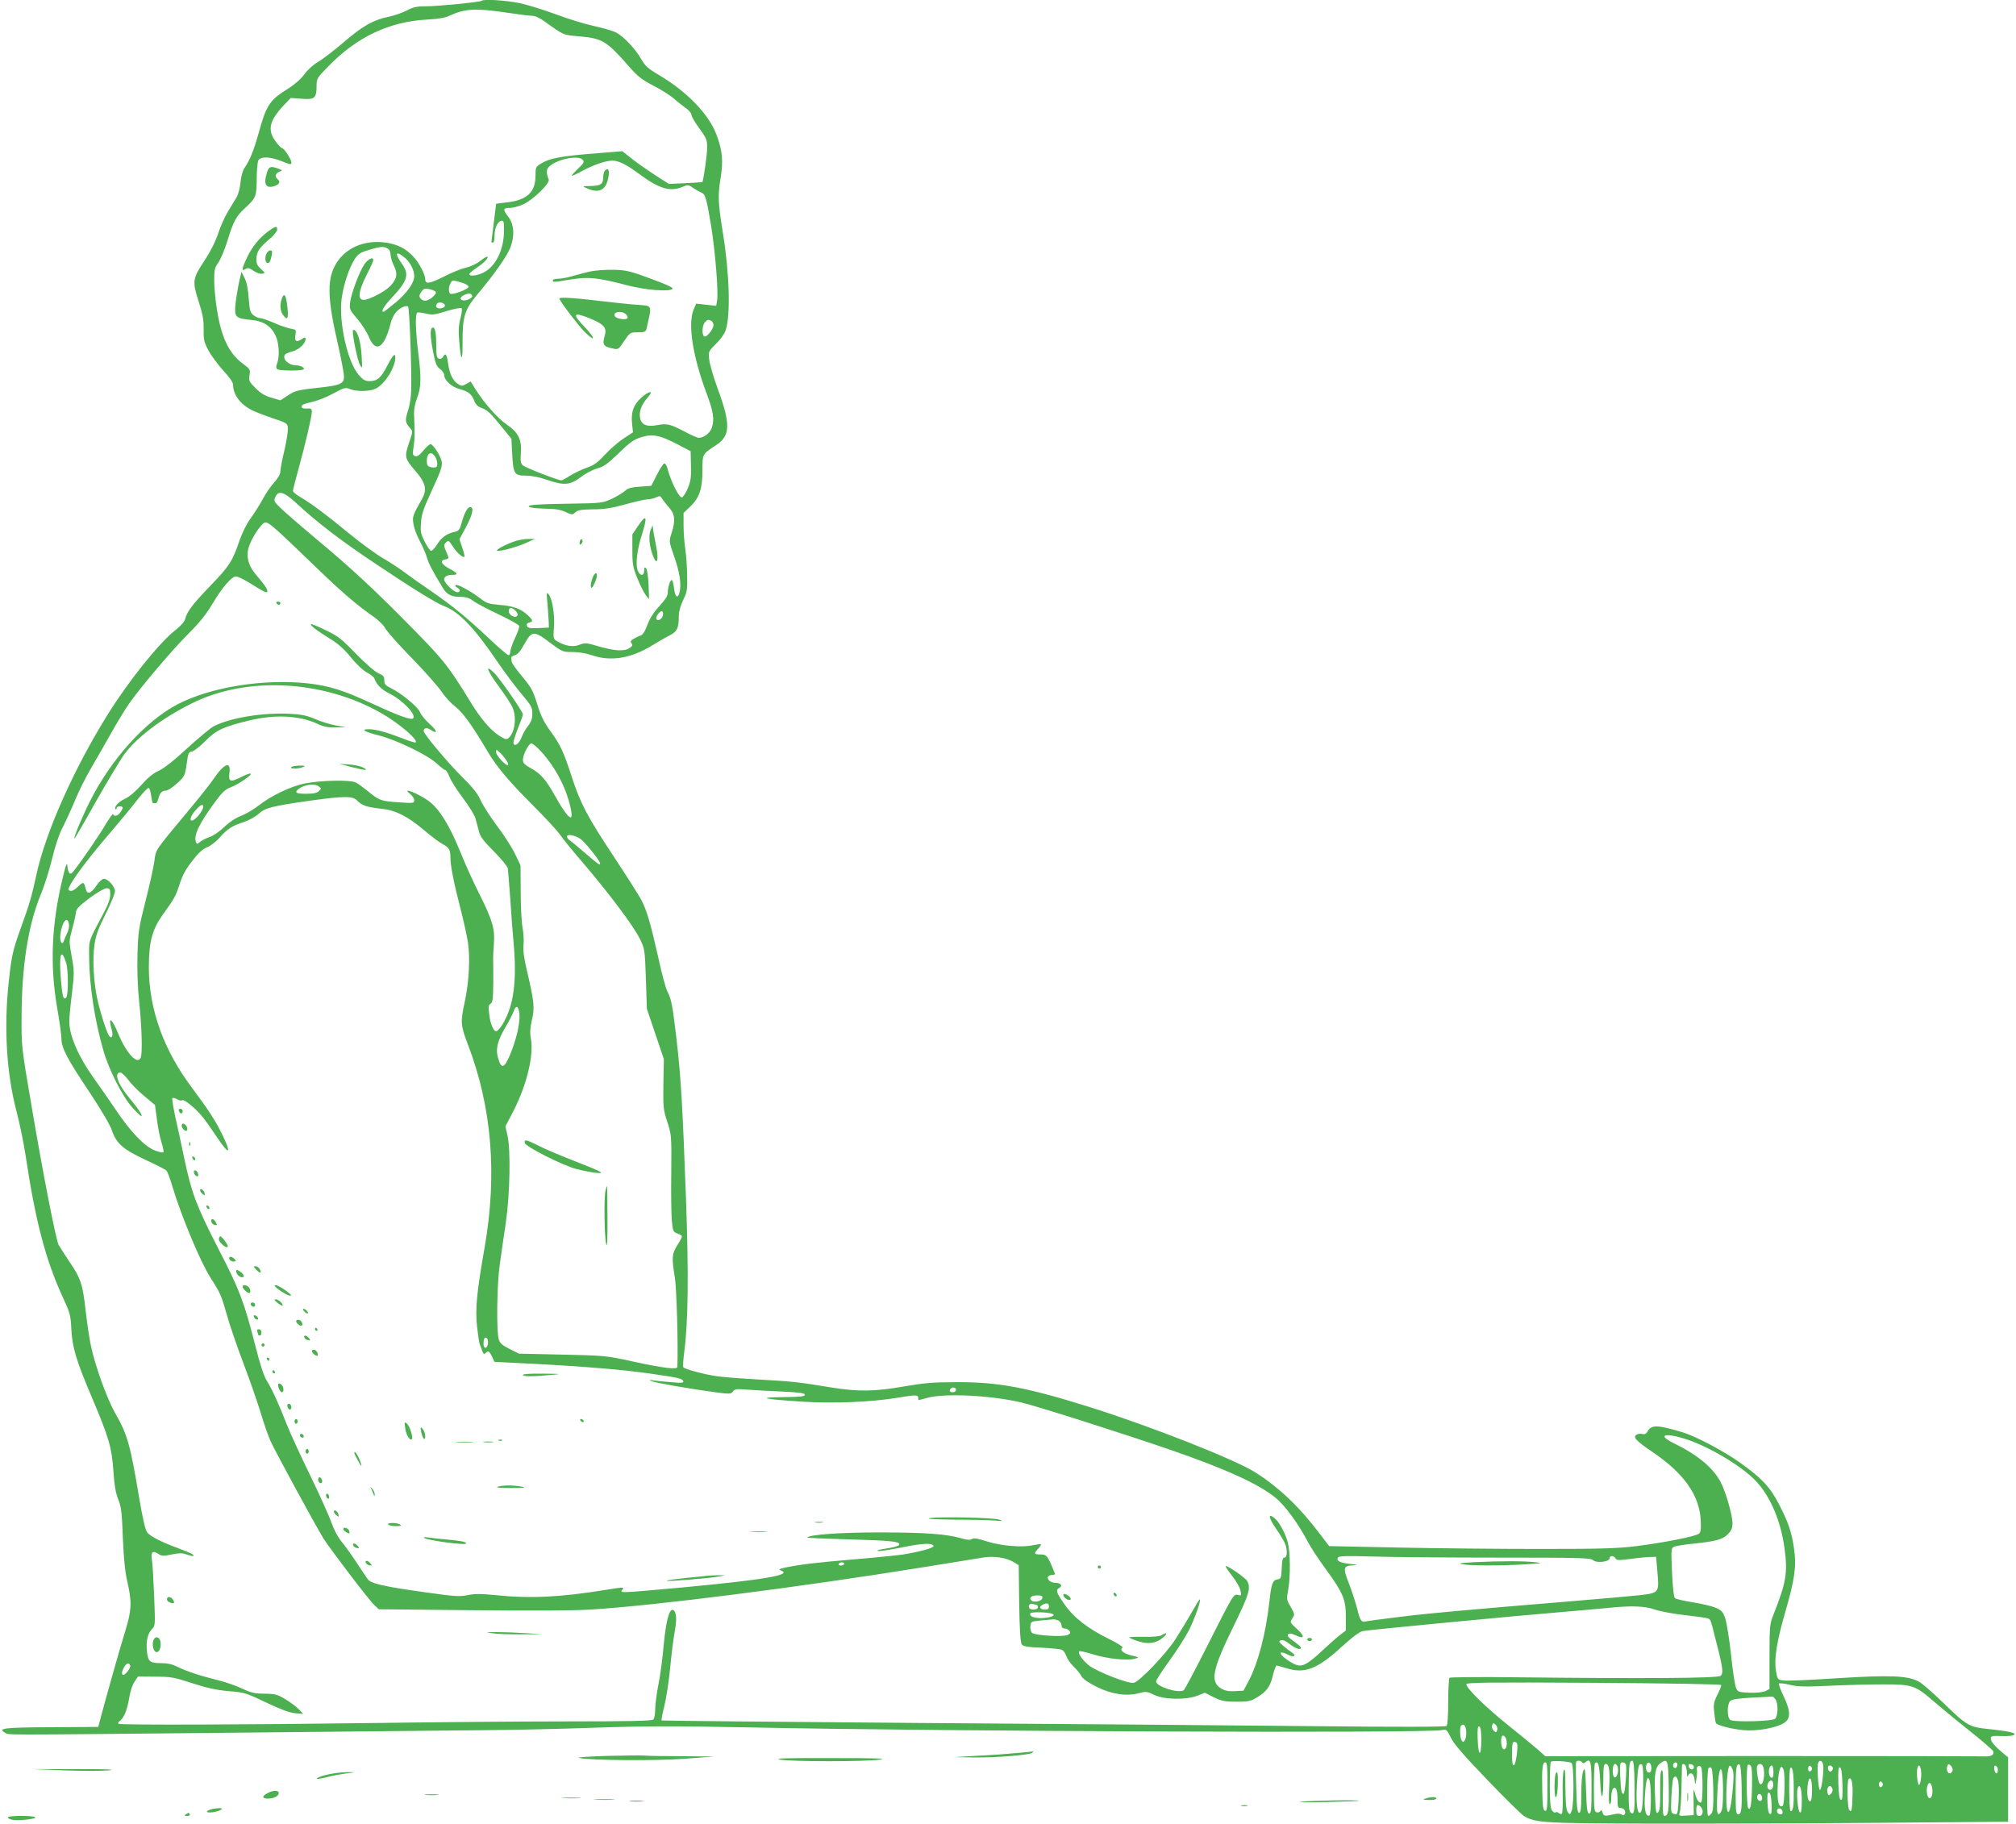 <?xml version="1.0" standalone="no"?>
<!DOCTYPE svg PUBLIC "-//W3C//DTD SVG 20010904//EN"
 "http://www.w3.org/TR/2001/REC-SVG-20010904/DTD/svg10.dtd">
<svg version="1.0" xmlns="http://www.w3.org/2000/svg"
 width="1280pt" height="1158pt" viewBox="0 0 1280 1158"
 preserveAspectRatio="xMidYMid meet">
<g transform="translate(0,1158) scale(0.1,-0.1)"
fill="#4caf50" stroke="none">
<path d="M3058 11575 c-8 -8 -277 -35 -354 -35 -57 0 -81 -5 -120 -26 -27 -14
-80 -33 -119 -41 -96 -20 -163 -58 -285 -163 -58 -50 -129 -104 -159 -122 -31
-18 -68 -51 -88 -79 -21 -29 -60 -64 -101 -90 -121 -75 -140 -104 -191 -288
-31 -110 -55 -169 -91 -221 -9 -14 -20 -53 -23 -88 -3 -35 -14 -76 -25 -95
-11 -17 -36 -59 -55 -91 -20 -32 -48 -95 -62 -139 -17 -51 -48 -113 -85 -169
-78 -117 -80 -134 -39 -261 26 -82 33 -117 32 -177 -1 -66 2 -82 30 -134 17
-33 60 -90 94 -128 41 -44 63 -76 63 -92 0 -60 45 -122 115 -158 22 -12 83
-35 135 -53 90 -30 95 -33 98 -62 2 -16 -8 -80 -22 -141 -15 -61 -26 -122 -26
-137 0 -16 -15 -41 -39 -68 -21 -23 -56 -73 -76 -112 -21 -38 -56 -93 -77
-121 -22 -30 -50 -87 -67 -135 -44 -131 -65 -164 -185 -288 -114 -118 -149
-165 -161 -213 -4 -16 -30 -45 -65 -72 -100 -79 -293 -319 -425 -531 -215
-344 -397 -752 -454 -1020 -29 -133 -44 -187 -97 -332 -54 -150 -61 -183 -79
-353 -31 -287 -13 -579 50 -817 19 -72 44 -193 56 -270 64 -428 128 -671 239
-913 45 -97 49 -112 53 -200 6 -115 30 -197 133 -439 105 -248 124 -312 134
-462 6 -91 15 -140 31 -180 19 -46 23 -82 29 -244 6 -135 14 -216 29 -280 29
-127 27 -178 -13 -309 -30 -94 -134 -464 -163 -576 l-9 -35 -298 -2 c-299 -1
-344 -7 -295 -34 29 -16 -95 -16 1434 -1 688 7 1399 14 1580 16 182 1 510 8
730 16 327 11 505 11 975 2 1248 -26 4316 -38 4405 -17 29 6 31 4 57 -49 20
-40 82 -112 230 -266 111 -116 216 -219 233 -230 71 -44 125 -47 775 -49 338
-1 994 1 1458 5 l842 7 0 204 0 205 -32 26 c-54 46 -78 74 -78 93 0 17 8 18
73 16 75 -2 103 11 52 25 -16 4 -77 13 -135 19 -129 13 -141 20 -299 174 -64
62 -131 120 -150 129 -71 37 -187 41 -518 20 -169 -11 -323 -18 -343 -14 -34
5 -35 8 -44 60 -13 75 5 188 60 378 59 204 71 287 55 396 -14 105 -37 172 -98
289 -56 107 -108 162 -244 259 -100 72 -281 168 -364 193 -162 49 -201 50
-225 5 -8 -14 -18 -19 -33 -15 -12 3 -29 1 -37 -5 -24 -16 -2 -39 106 -112
195 -133 293 -271 302 -427 3 -60 1 -79 -11 -89 -20 -17 -222 -57 -397 -79
-120 -15 -225 -18 -615 -18 -258 0 -665 4 -903 9 l-433 9 -54 71 c-133 177
-263 301 -416 398 -130 82 -663 292 -1048 413 -401 126 -583 160 -846 159
-149 0 -206 -5 -335 -27 -186 -33 -292 -34 -460 -7 -211 35 -253 39 -452 50
-106 6 -228 15 -271 21 -76 10 -206 44 -218 57 -4 4 -1 50 6 103 24 183 28
485 11 954 -22 598 -32 780 -61 1030 -26 219 -32 250 -59 303 -9 18 -35 112
-56 210 -47 210 -73 300 -106 364 -14 27 -92 151 -175 276 -169 256 -212 336
-268 507 -53 164 -73 205 -135 291 -42 58 -62 97 -85 173 -27 86 -38 107 -96
176 -36 43 -66 85 -66 92 -1 7 -2 18 -3 25 -1 7 10 15 23 18 17 4 35 25 59 68
48 88 62 89 162 13 80 -60 82 -61 146 -61 39 0 87 -8 121 -20 121 -42 250 -21
387 64 39 24 90 53 112 64 44 23 54 45 54 125 0 23 11 63 27 96 25 51 28 65
26 156 -1 55 -6 132 -12 170 -6 39 -11 106 -11 149 l0 79 44 42 c57 55 76 112
76 230 0 103 -1 101 87 159 92 60 93 134 7 366 -25 69 -48 148 -51 177 -6 51
-5 52 43 100 29 28 55 65 62 88 31 96 24 354 -18 615 -31 192 -33 237 -15 347
18 112 12 177 -26 278 -48 129 -186 272 -361 376 -76 45 -92 60 -119 107 -35
62 -111 142 -158 166 -17 9 -81 28 -141 41 -60 13 -169 47 -243 75 -74 27
-176 59 -227 70 -86 18 -230 27 -242 15z m157 -75 c72 -11 144 -20 161 -20 20
0 50 -13 80 -35 127 -91 118 -87 225 -96 144 -13 171 -29 316 -195 51 -58 78
-80 150 -117 49 -25 109 -63 133 -84 25 -22 60 -49 78 -62 17 -12 32 -30 32
-40 0 -10 23 -49 50 -86 46 -63 50 -72 50 -124 0 -40 -21 -189 -30 -217 0 -1
-48 -4 -107 -7 l-106 -5 -86 55 c-47 31 -114 77 -148 104 l-62 49 -133 -11
c-253 -19 -326 -32 -385 -69 -31 -19 -33 -23 -33 -77 0 -105 -57 -156 -189
-169 -34 -4 -61 -7 -61 -8 0 -1 -7 -55 -15 -121 -8 -65 -15 -121 -15 -122 0
-2 5 -3 10 -3 6 0 10 19 10 43 0 50 19 90 43 95 15 3 17 -5 17 -60 0 -122 -51
-228 -129 -268 -42 -21 -91 -27 -91 -10 0 5 22 23 48 41 47 30 82 69 63 69 -4
0 -25 -13 -45 -29 -20 -16 -59 -34 -86 -40 -28 -6 -91 -31 -141 -57 -92 -46
-119 -50 -119 -17 -1 33 -40 107 -78 146 -48 50 -95 74 -168 86 -143 22 -272
-36 -330 -151 -48 -95 -43 -217 23 -500 20 -90 37 -179 37 -198 1 -45 -22 -56
-145 -70 -149 -16 -165 -20 -213 -52 l-46 -30 -57 17 c-42 12 -69 29 -101 61
-40 40 -43 46 -38 81 6 36 5 39 -41 73 -91 67 -140 170 -168 360 -8 52 -15
129 -15 171 0 65 3 80 25 110 14 19 40 79 57 134 40 131 57 162 115 215 68 63
72 72 73 183 0 54 5 107 10 118 15 27 76 25 150 -5 54 -22 60 -23 60 -8 0 21
-47 92 -60 92 -6 0 -23 19 -40 42 -54 74 -40 131 52 230 l44 46 69 -5 c82 -7
95 4 95 80 0 47 2 52 73 124 182 189 391 287 632 299 73 4 112 11 144 26 91
43 164 47 356 18z m485 -935 c11 -13 6 -22 -29 -55 -22 -21 -41 -42 -41 -45 0
-4 26 8 58 25 74 41 156 70 199 70 41 0 88 -23 172 -85 128 -95 196 -114 276
-81 32 14 37 13 67 -8 18 -12 41 -25 51 -29 25 -9 33 -36 62 -211 26 -161 47
-416 38 -475 l-6 -33 -63 7 -64 7 -16 -38 c-38 -91 -6 -296 82 -531 43 -114
51 -166 34 -217 -11 -35 -50 -66 -84 -66 -8 0 -47 17 -88 39 -91 48 -114 53
-173 42 -68 -13 -103 1 -111 45 -8 41 9 85 49 131 41 46 10 44 -42 -3 -49 -44
-65 -90 -58 -163 l6 -56 -61 -40 c-33 -22 -86 -68 -118 -103 -46 -50 -69 -66
-115 -82 -32 -11 -79 -34 -105 -50 -26 -17 -51 -30 -56 -30 -21 0 -229 81
-244 95 -14 13 -17 28 -13 78 7 84 -17 133 -89 181 -55 36 -145 138 -199 224
l-31 50 -28 -16 c-25 -15 -30 -15 -55 2 -32 21 -51 64 -61 134 -7 54 -16 64
-32 35 -6 -10 -16 -14 -26 -10 -13 5 -16 21 -16 79 0 79 -7 118 -21 118 -19 0
-19 -49 -1 -144 16 -84 23 -102 46 -119 14 -10 26 -27 26 -37 0 -33 47 -77 97
-90 58 -16 79 -33 94 -75 8 -21 22 -36 43 -44 42 -15 60 -33 132 -122 l61 -75
5 -95 c7 -128 13 -139 87 -139 36 0 86 -10 132 -26 110 -38 148 -35 216 16 30
24 78 48 105 56 41 10 65 28 138 98 74 72 97 87 145 101 71 21 117 11 230 -48
l80 -42 2 -90 c2 -74 -1 -100 -20 -145 -12 -30 -29 -56 -38 -58 -17 -3 -68 98
-89 176 -6 25 -16 42 -23 39 -7 -2 -28 -35 -47 -73 l-35 -69 -72 -5 c-55 -4
-77 -10 -95 -27 -13 -12 -50 -34 -83 -50 -59 -27 -65 -28 -265 -31 -222 -3
-289 -9 -255 -22 11 -5 56 -9 100 -10 57 0 93 -6 124 -20 42 -20 45 -20 64 -3
15 14 38 18 111 19 70 0 118 7 208 32 64 18 128 32 142 32 14 0 37 5 51 12 23
10 28 10 37 -6 6 -10 26 -36 44 -56 40 -44 44 -83 18 -165 -17 -52 -17 -52 15
-144 36 -103 47 -171 37 -226 -10 -49 -30 -40 -36 18 -3 25 -9 49 -13 53 -9 9
-27 -41 -27 -77 0 -21 -14 -45 -54 -88 -37 -40 -61 -79 -76 -120 -16 -42 -29
-62 -44 -67 -11 -3 -31 -13 -44 -21 -18 -11 -21 -17 -12 -28 8 -10 6 -17 -12
-29 -32 -23 -93 -20 -194 9 -81 24 -90 25 -125 11 -40 -16 -88 -9 -141 22 -25
15 -26 17 -21 88 6 80 -10 182 -34 211 -13 16 -14 8 -7 -62 4 -44 7 -96 8
-115 l1 -35 -66 -3 c-54 -2 -68 0 -73 13 -4 12 0 19 14 22 26 7 25 14 -7 45
-46 43 -93 60 -178 67 -73 6 -85 10 -129 44 -58 45 -145 91 -154 82 -4 -4 1
-11 11 -16 22 -13 22 -29 0 -29 -22 0 -83 59 -83 81 0 19 20 29 56 29 36 0 29
12 -24 40 -51 27 -61 53 -24 58 18 3 22 8 17 20 -29 69 -30 72 -13 88 15 15
18 13 42 -24 25 -40 65 -76 75 -67 2 3 -4 29 -14 58 l-18 53 42 78 c43 81 52
126 26 126 -17 0 -37 -37 -55 -103 -10 -38 -18 -48 -39 -53 -51 -10 -87 -35
-115 -80 -16 -25 -33 -43 -40 -41 -6 1 -24 27 -39 57 -25 48 -28 63 -24 120 3
53 15 89 64 195 70 152 77 174 62 212 -15 40 -52 93 -66 93 -6 0 -27 -19 -46
-42 -25 -30 -39 -39 -52 -34 -15 5 -16 13 -9 59 8 50 8 90 3 202 -2 33 5 70
19 107 26 68 28 127 7 293 -17 136 -19 241 -6 250 6 3 30 0 55 -6 41 -10 55
-8 132 16 48 14 90 23 95 18 4 -4 1 -33 -7 -63 -11 -39 -14 -79 -9 -136 10
-138 23 -152 22 -24 -1 168 12 212 91 307 114 136 191 246 213 303 28 74 23
145 -14 194 -36 46 -34 56 11 56 20 0 60 11 87 24 62 29 168 133 159 156 -14
34 -16 61 -3 76 41 50 190 83 219 49z m-1232 -568 c6 -5 12 -21 12 -35 0 -14
9 -45 21 -69 24 -51 21 -78 -17 -123 -26 -31 -103 -75 -156 -91 -61 -17 -60
38 3 162 22 41 39 81 39 88 0 23 -34 6 -57 -28 -32 -47 -83 -185 -90 -240 -5
-45 -3 -49 46 -106 28 -33 60 -83 72 -112 44 -108 99 -75 139 83 5 23 20 54
31 68 24 30 68 51 80 39 9 -9 23 -393 20 -528 -1 -46 -10 -102 -21 -134 -19
-59 -18 -74 13 -108 19 -22 19 -22 -7 -98 -29 -89 -28 -94 48 -183 58 -68 68
-111 37 -167 -62 -110 -63 -114 -56 -161 3 -25 22 -75 41 -111 19 -36 40 -84
46 -107 11 -37 34 -81 99 -188 26 -43 55 -58 115 -58 33 0 54 -7 78 -25 18
-14 90 -52 160 -85 70 -33 129 -66 132 -74 3 -7 -9 -41 -26 -77 -16 -35 -30
-74 -30 -86 0 -13 -5 -23 -11 -23 -7 0 -63 48 -126 108 -149 139 -230 205
-366 299 -62 42 -137 95 -167 118 -30 23 -93 64 -139 91 -46 27 -140 96 -210
153 -150 124 -249 197 -313 234 -27 16 -48 33 -48 40 0 7 16 71 36 142 43 156
84 332 84 361 0 18 -5 22 -32 20 -23 -1 -33 3 -33 14 0 9 20 18 62 27 35 7 97
31 138 54 70 38 78 40 106 29 42 -18 129 -16 166 3 59 31 123 135 123 199 0
30 -18 11 -50 -52 -39 -77 -64 -100 -111 -100 -31 0 -43 7 -72 40 -71 83 -127
336 -108 483 13 94 48 198 84 253 23 34 36 42 99 60 71 21 90 21 116 1z m103
-54 c34 -29 59 -78 59 -116 0 -43 -44 -105 -117 -167 -40 -33 -75 -60 -78 -60
-20 0 5 40 60 98 94 101 105 141 55 210 -47 66 -37 83 21 35z m359 -157 c25
-7 45 -19 45 -27 0 -15 -100 -53 -116 -44 -12 8 -12 42 1 66 13 23 12 22 70 5z
m-165 -58 c7 -6 0 -18 -18 -34 -32 -27 -59 -31 -77 -9 -10 12 -9 20 4 41 15
21 22 24 49 19 18 -4 37 -11 42 -17z m233 -26 c5 -15 -42 -36 -63 -28 -20 7
-11 24 19 36 25 10 38 8 44 -8z m-173 -62 c0 -9 -11 -16 -27 -18 -27 -3 -38
14 -21 32 12 12 48 2 48 -14z m1689 -96 c9 -3 16 -16 16 -28 -1 -27 -44 -81
-59 -72 -16 11 -13 72 5 90 18 18 17 18 38 10z m-1756 -857 c17 -20 25 -64 12
-72 -6 -4 -22 -4 -36 -1 -19 5 -24 13 -24 40 0 46 24 63 48 33z m-885 -294
c137 -128 293 -247 509 -391 242 -162 388 -252 439 -271 95 -37 191 -137 343
-361 43 -63 110 -152 147 -196 62 -73 69 -86 69 -124 0 -32 -7 -53 -27 -79
-16 -19 -35 -54 -43 -76 -16 -42 -50 -61 -50 -28 1 10 14 52 30 93 17 41 30
79 30 84 0 17 -148 231 -184 265 -60 58 -43 13 34 -92 39 -52 77 -111 85 -131
27 -64 13 -160 -27 -193 -12 -11 -23 -7 -62 18 -56 37 -117 110 -182 217 -143
233 -168 264 -427 525 -172 174 -322 313 -472 440 -121 101 -249 211 -285 244
-61 57 -64 61 -52 87 19 43 53 34 125 -31z m-82 -209 c40 -38 142 -134 224
-214 152 -147 254 -235 356 -305 31 -22 65 -55 75 -74 10 -20 87 -106 170
-191 83 -85 167 -181 188 -212 20 -31 60 -74 87 -95 48 -37 105 -116 204 -283
57 -97 134 -189 290 -345 77 -77 154 -160 170 -184 17 -25 84 -108 151 -185
163 -191 315 -394 355 -474 33 -67 33 -67 40 -257 l6 -190 54 -160 54 -160 -3
-159 c-2 -149 0 -164 25 -240 26 -80 27 -84 25 -321 -2 -132 0 -271 4 -308 6
-64 8 -69 35 -79 16 -5 29 -14 29 -19 0 -4 -13 -30 -30 -56 -34 -54 -36 -78
-15 -206 11 -69 21 -419 16 -566 -1 -19 -84 -9 -291 36 -160 35 -173 36 -440
42 l-275 6 -60 30 c-46 23 -61 37 -68 60 -16 52 -12 351 6 475 9 63 26 185 39
270 26 182 31 459 10 551 l-13 57 51 98 c86 168 131 358 110 464 -6 33 -4 63
7 113 19 77 15 115 -32 317 -19 79 -25 130 -21 162 3 26 0 74 -6 105 -6 32
-12 135 -12 228 l-1 170 -33 69 c-18 39 -68 118 -112 176 -44 59 -92 133 -107
166 -19 43 -51 84 -117 149 -94 93 -246 275 -246 293 0 21 21 24 46 7 46 -30
40 -5 -8 38 -26 23 -53 56 -60 73 -14 35 -119 122 -185 154 -36 18 -43 26 -43
50 0 25 -6 32 -37 45 -23 10 -80 60 -143 124 -93 96 -115 113 -193 150 -49 24
-91 41 -93 38 -7 -7 39 -42 117 -90 55 -33 93 -67 137 -121 36 -45 79 -84 102
-96 23 -12 44 -29 47 -38 14 -40 46 -71 98 -97 83 -42 170 -134 148 -156 -13
-13 -89 15 -261 94 -181 84 -273 113 -408 128 -281 30 -613 -23 -825 -132
-204 -106 -424 -349 -559 -619 -50 -100 -104 -230 -98 -235 2 -2 63 103 136
234 74 130 156 267 183 304 81 108 237 226 425 320 348 175 835 150 1205 -61
114 -66 235 -169 218 -186 -3 -3 -41 9 -85 26 -99 39 -169 58 -213 58 -54 0
-26 -17 62 -39 110 -27 311 -124 369 -178 26 -24 51 -43 56 -43 5 0 17 -20 26
-43 9 -24 48 -85 86 -135 38 -51 74 -109 79 -129 6 -21 16 -58 22 -82 8 -34
28 -60 95 -127 46 -47 86 -95 88 -107 2 -12 9 -101 16 -197 6 -96 15 -215 20
-265 19 -199 9 -343 -31 -449 -22 -60 -58 -117 -76 -123 -18 -6 -40 44 -47
109 -6 46 -4 58 9 65 13 8 16 31 17 139 0 71 0 138 -1 149 0 11 2 54 5 95 7
92 -9 147 -95 319 -33 64 -87 184 -120 266 -70 170 -132 269 -199 319 -70 50
-178 92 -118 45 14 -11 26 -29 26 -40 0 -19 -5 -20 -102 -13 -109 7 -121 11
-198 75 -25 20 -56 43 -70 50 -33 18 -219 15 -321 -5 -90 -17 -218 -78 -300
-143 -31 -24 -81 -53 -110 -64 -34 -13 -73 -39 -104 -69 -29 -28 -69 -56 -95
-65 -24 -8 -52 -23 -62 -32 -16 -14 -18 -14 -24 1 -16 41 21 117 119 251 47
64 67 83 102 96 50 19 141 82 126 87 -6 2 -34 -8 -62 -23 -68 -34 -80 -29 -72
30 10 74 -34 58 -99 -38 -23 -34 -99 -130 -168 -212 -211 -254 -199 -235 -210
-313 -5 -38 -30 -152 -56 -253 -43 -170 -47 -196 -51 -339 -3 -103 1 -205 11
-304 16 -151 21 -321 10 -350 -20 -52 -92 25 -146 157 -40 96 -64 107 -38 17
10 -36 0 -59 -17 -38 -15 19 -60 161 -77 243 -22 109 -29 241 -17 330 9 66 22
102 71 200 33 66 60 132 60 146 0 30 -44 79 -71 79 -10 0 -30 -19 -46 -42 -35
-53 -60 -60 -69 -21 -11 45 -15 46 -49 13 -22 -21 -39 -30 -50 -26 -15 5 -14
10 6 46 34 60 134 190 255 330 59 69 134 160 167 203 33 42 65 76 71 74 6 -2
13 -25 16 -51 3 -25 8 -46 13 -46 4 0 11 0 16 0 5 0 12 12 16 27 9 38 23 53
49 53 11 1 43 21 70 46 48 44 50 48 61 122 9 69 12 77 33 80 13 2 51 32 85 66
70 71 113 91 282 132 162 39 317 31 431 -22 38 -18 67 -24 115 -23 l64 1 -65
12 c-36 7 -94 25 -130 41 -52 22 -85 29 -163 33 -169 8 -373 -25 -479 -79 -20
-10 -96 -73 -169 -140 -84 -78 -151 -130 -183 -144 -35 -16 -70 -45 -110 -91
-37 -41 -76 -74 -103 -86 -40 -18 -72 -53 -59 -66 3 -3 6 0 6 6 0 7 9 12 20
12 24 0 25 -8 4 -38 -16 -23 -40 -29 -46 -12 -2 6 -25 -27 -52 -72 -42 -71
-150 -228 -201 -292 -19 -25 -32 -13 -37 34 -3 28 -9 13 -30 -75 -71 -293 -82
-552 -35 -825 15 -85 27 -173 27 -195 0 -58 36 -127 177 -338 75 -113 133
-211 144 -246 28 -82 72 -120 214 -186 65 -30 124 -60 131 -67 7 -7 25 -53 39
-103 58 -192 177 -476 241 -577 63 -98 70 -115 104 -235 16 -60 64 -199 105
-308 42 -110 91 -252 110 -315 19 -64 47 -145 63 -181 30 -66 291 -546 336
-618 44 -69 292 -395 322 -422 l29 -27 585 -6 c375 -4 648 -3 760 4 407 25
1314 140 2125 271 171 28 337 54 370 60 69 10 144 -1 192 -30 l31 -19 3 -245
c3 -176 8 -248 17 -259 9 -12 41 -17 125 -20 61 -3 120 -9 129 -13 9 -4 22
-21 28 -39 6 -18 26 -48 46 -67 20 -19 42 -46 50 -61 9 -18 42 -41 98 -69 97
-48 191 -61 270 -39 41 11 49 10 93 -11 63 -31 202 -34 275 -6 l48 19 57 -29
c50 -24 70 -28 143 -28 75 0 91 3 132 28 59 35 85 70 101 144 8 32 18 58 23
58 5 -1 35 -9 68 -19 111 -34 193 -2 346 139 72 65 114 96 135 99 54 9 965 96
1210 116 132 11 284 25 339 30 154 16 239 13 304 -10 31 -11 116 -27 188 -35
72 -8 138 -17 147 -21 19 -7 17 -3 55 -154 42 -163 45 -195 26 -211 -18 -15
-486 -18 -1286 -9 -234 3 -430 1 -435 -3 -4 -5 -8 -73 -8 -152 0 -83 -4 -148
-10 -154 -7 -6 -299 -7 -860 -1 -467 5 -1586 14 -2485 20 -899 7 -1637 14
-1639 16 -3 2 5 44 17 92 12 48 29 157 37 242 8 85 21 189 29 231 15 77 11
129 -12 137 -23 7 -44 -73 -58 -223 -7 -82 -22 -196 -34 -253 -11 -56 -20
-126 -20 -155 0 -29 -5 -58 -12 -65 -9 -9 -147 -12 -558 -12 -300 0 -838 -5
-1197 -10 -807 -11 -1632 -14 -1641 -5 -4 4 0 12 9 18 26 20 46 68 59 144 6
41 21 87 34 105 l22 33 109 -1 c101 0 121 -4 237 -42 95 -31 153 -43 232 -50
100 -8 110 -12 236 -72 92 -44 147 -64 183 -68 l52 -4 -27 28 c-15 16 -53 45
-85 64 -51 31 -65 35 -133 36 -62 0 -86 6 -140 31 -36 18 -103 41 -150 53
-117 29 -206 58 -262 86 -34 17 -64 24 -106 24 -70 0 -82 10 -89 74 -7 62 4
114 31 141 22 22 22 24 15 206 -4 101 -10 205 -14 230 -9 55 3 67 40 43 22
-15 33 -15 85 -4 44 9 67 10 91 1 40 -14 56 -14 44 -2 -6 6 -47 23 -92 40
-104 38 -173 73 -197 99 -13 16 -27 74 -52 219 -57 342 -75 405 -153 541 -53
93 -130 308 -155 433 -9 42 -23 138 -32 215 -19 171 -31 207 -104 314 -31 47
-62 95 -68 106 -17 32 -102 467 -173 889 -63 369 -63 371 -62 560 1 321 42
579 119 768 25 59 58 165 75 235 18 77 44 155 66 197 20 39 56 117 80 175 24
58 68 146 97 195 29 50 86 149 126 220 40 72 93 159 118 195 75 108 280 349
382 450 68 68 111 122 150 188 60 101 121 172 148 172 10 0 45 -16 78 -36 105
-65 113 -69 120 -62 8 9 -12 40 -64 101 -49 56 -66 104 -58 161 7 43 48 120
88 163 26 28 32 25 129 -63z m1484 -484 c13 -15 15 -24 8 -31 -16 -16 -53 7
-53 31 0 26 22 25 45 0z m935 -19 c0 -24 -27 -48 -40 -35 -6 6 -4 18 6 32 19
27 34 28 34 3z m-777 -870 c65 -70 121 -160 157 -252 33 -87 49 -169 33 -169
-14 0 -52 52 -96 131 -59 106 -91 144 -151 178 -45 25 -56 36 -56 56 0 34 37
105 54 105 7 0 34 -22 59 -49z m-221 -54 c11 -16 17 -31 14 -34 -10 -11 -76
59 -76 81 0 19 0 19 21 0 12 -10 30 -32 41 -47z m-1188 -170 c17 -13 17 -14 1
-30 -12 -12 -34 -17 -81 -17 -64 0 -76 7 -50 29 34 29 103 38 130 18z m246
-92 c28 -30 64 -41 151 -50 89 -9 164 -46 269 -134 47 -40 101 -81 121 -91 41
-22 49 -36 49 -88 0 -50 22 -161 64 -322 19 -74 40 -170 47 -213 15 -98 7
-252 -20 -377 -28 -129 -27 -149 19 -270 153 -398 188 -827 107 -1290 -51
-290 -60 -391 -48 -504 6 -52 13 -100 16 -108 24 -67 26 -71 37 -60 18 18 24
15 42 -21 l15 -34 238 -12 c330 -17 581 -38 747 -62 182 -26 209 -32 214 -48
4 -12 -10 -13 -77 -7 -44 3 -95 9 -113 11 -29 5 -30 4 -10 -5 25 -11 260 -51
410 -71 85 -11 94 -11 106 6 11 16 23 17 97 11 46 -3 146 -9 222 -12 106 -5
137 -10 137 -20 0 -11 -29 -14 -137 -15 -176 -2 -127 -13 125 -29 196 -12 429
-3 600 25 112 19 132 19 132 0 0 -8 1 -15 3 -15 1 0 27 7 57 15 112 30 405 15
595 -30 102 -24 657 -201 950 -302 349 -121 551 -213 660 -300 63 -50 146
-164 209 -283 19 -36 68 -111 110 -168 113 -155 131 -197 131 -306 l0 -89 -34
-26 c-19 -14 -71 -60 -116 -102 -100 -93 -130 -107 -177 -85 -46 22 -95 63
-86 72 5 4 23 -1 43 -11 40 -22 62 -10 25 14 -14 9 -38 28 -55 43 -26 23 -28
27 -13 33 12 5 31 -4 57 -24 37 -29 71 -40 71 -23 0 5 -21 23 -46 41 -34 24
-44 35 -35 44 8 8 20 6 47 -6 57 -27 61 -9 10 39 -47 42 -47 43 -31 68 16 25
16 28 -10 73 -27 45 -27 49 -16 108 15 85 14 239 -3 303 -17 63 -58 135 -89
157 -38 27 -32 -3 16 -73 26 -37 51 -80 57 -95 15 -42 13 -87 -5 -87 -11 0
-15 -16 -17 -67 -3 -62 -5 -68 -26 -71 -32 -5 -40 -27 -52 -139 -23 -206 -72
-393 -133 -508 l-32 -60 -55 -3 c-41 -2 -63 3 -87 17 -71 44 -56 119 77 391
101 206 113 246 89 291 -11 21 -129 102 -137 95 -2 -3 16 -31 42 -63 25 -33
49 -74 52 -92 7 -32 5 -34 -15 -28 -29 7 -29 7 -198 -328 -75 -148 -141 -273
-147 -277 -33 -22 -176 23 -176 56 0 8 38 67 84 130 47 64 103 153 126 197 38
77 76 186 68 194 -2 2 -25 -35 -52 -83 -27 -48 -74 -125 -104 -172 -62 -95
-226 -266 -263 -275 -32 -8 -228 68 -283 109 -42 33 -75 80 -64 91 3 4 42 -5
87 -19 89 -28 219 -42 266 -28 30 8 29 9 -23 21 -51 13 -77 36 -54 50 6 3 -33
28 -86 54 -134 66 -223 134 -283 220 -53 76 -58 91 -33 105 24 13 8 32 -25 32
-31 0 -57 23 -46 40 3 5 15 10 26 10 12 0 19 4 17 8 -45 113 -52 122 -90 122
-44 0 -46 5 -16 37 12 13 19 25 17 27 -3 3 -25 0 -49 -5 -68 -16 -204 -5 -294
24 -59 19 -83 23 -95 15 -13 -8 -32 -6 -73 6 -91 26 -227 36 -518 36 -247 0
-437 -14 -455 -32 -3 -3 111 -8 252 -12 264 -7 334 -13 333 -31 0 -11 -27 -19
-105 -31 -31 -5 -41 -9 -28 -12 12 -2 81 9 151 23 131 27 192 29 199 9 4 -12
-78 -35 -192 -54 -33 -5 -168 -19 -300 -30 -252 -21 -355 -34 -444 -52 -44
-10 -50 -13 -32 -20 76 -28 -109 -59 -632 -108 -386 -35 -394 -36 -377 -15 16
19 14 19 -105 0 -288 -47 -484 -56 -702 -33 -89 9 -127 9 -173 0 -51 -11 -82
-9 -272 18 -264 37 -344 55 -364 84 -8 11 -40 59 -71 106 -31 47 -73 106 -95
132 -23 28 -48 75 -63 119 -14 40 -74 174 -134 298 -61 124 -128 271 -150 326
-54 139 -94 224 -126 276 -19 29 -44 105 -75 229 -71 277 -99 351 -235 614
-137 267 -169 351 -215 571 -17 83 -43 201 -57 263 -13 63 -22 116 -19 119 3
4 17 1 30 -6 13 -8 29 -11 34 -7 12 7 81 -49 125 -102 18 -21 61 -82 97 -136
73 -110 91 -106 37 8 -45 95 -89 163 -198 309 -180 239 -273 499 -274 762 0
164 21 243 89 338 75 105 81 117 101 177 24 75 40 105 93 173 30 39 58 65 86
77 23 9 59 37 80 61 51 57 78 75 153 99 35 12 76 35 97 54 38 36 81 47 316 81
232 32 279 32 310 0z m-980 -38 c0 -25 -51 -87 -72 -87 -17 0 -6 31 23 65 32
36 49 44 49 22z m2396 -204 c26 -17 124 -139 124 -154 0 -16 -8 -10 -92 62
-46 40 -91 77 -100 83 -10 6 -18 17 -18 25 0 17 49 9 86 -16z m-2986 -352 c0
-28 -13 -64 -42 -118 -100 -189 -93 -167 -92 -288 2 -173 35 -393 89 -580 35
-126 122 -297 186 -368 87 -98 74 -49 -17 58 -75 89 -103 165 -60 165 8 0 31
-21 51 -47 19 -27 65 -73 102 -103 l67 -56 12 -89 c6 -50 19 -116 29 -147 10
-32 16 -61 12 -64 -4 -4 -27 1 -53 11 -66 25 -155 118 -250 260 -45 66 -107
156 -139 200 -96 134 -155 269 -155 359 0 23 7 103 17 179 15 130 15 142 -2
235 -17 96 -17 98 3 172 12 41 22 89 24 105 2 25 18 41 87 93 47 35 94 62 107
62 21 0 24 -5 24 -39z m-262 -191 c2 -12 -3 -37 -11 -54 -9 -17 -18 -39 -21
-49 -11 -34 -28 -6 -23 37 10 84 46 127 55 66z m-18 -243 c14 -45 15 -206 0
-221 -18 -18 -24 3 -34 123 -12 153 2 196 34 98z m2878 -329 c4 -58 -20 -159
-59 -254 -37 -88 -56 -94 -76 -24 -18 59 -5 111 47 199 22 36 44 81 51 99 15
45 33 35 37 -20z m-200 -2089 c-5 -35 -28 -36 -28 -1 0 16 3 32 7 36 11 11 25
-10 21 -35z m2972 -294 c0 -8 -9 -15 -20 -15 -20 0 -26 11 -13 23 12 13 33 7
33 -8z m4644 -316 c145 -49 338 -165 428 -256 96 -98 165 -257 189 -439 20
-154 10 -212 -74 -424 -20 -50 -22 -73 -22 -260 l0 -204 -25 -13 c-16 -8 -53
-12 -100 -11 -70 3 -76 5 -87 29 -7 15 -22 109 -32 210 -11 101 -28 206 -37
233 -14 41 -23 51 -59 67 -23 10 -89 26 -146 35 -57 9 -109 21 -115 27 -7 7
-14 73 -18 164 -6 140 -6 153 11 161 10 6 68 15 128 21 143 15 182 26 217 61
21 22 28 38 28 68 0 52 -44 204 -77 265 -50 91 -146 170 -295 243 -113 55 -55
70 86 23z m-1203 -749 c526 0 589 -2 604 -16 20 -21 105 -11 105 12 0 19 27
18 37 -1 8 -13 21 -13 98 -3 50 7 106 12 125 12 l35 1 8 -94 c12 -135 12 -135
-115 -150 -56 -6 -240 -22 -408 -36 -699 -58 -915 -77 -1110 -101 -113 -14
-212 -27 -220 -29 -26 -8 -36 8 -53 81 -10 38 -33 110 -52 159 -40 101 -37
114 29 116 33 1 29 3 -22 9 -66 7 -89 20 -77 41 6 9 56 11 218 6 116 -4 475
-7 798 -7z m-4151 -40 c0 -5 -9 -10 -21 -10 -11 0 -17 5 -14 10 3 6 13 10 21
10 8 0 14 -4 14 -10z m1258 -217 c-4 -20 -54 -31 -70 -15 -17 17 1 32 38 32
28 0 35 -4 32 -17z m-37 -43 c5 0 9 -7 9 -15 0 -17 -45 -21 -55 -5 -9 15 5 32
22 26 8 -3 19 -6 24 -6z m79 -10 c0 -15 -7 -20 -24 -20 -32 0 -42 16 -19 29
28 16 43 13 43 -9z m19 -46 c30 -10 -8 -26 -63 -28 -53 -1 -84 12 -73 31 6 9
106 7 136 -3z m42 -44 c10 -6 19 -20 19 -30 0 -13 7 -20 19 -20 10 0 24 -6 30
-14 10 -12 8 -17 -10 -27 -28 -14 -205 -4 -226 13 -8 6 -13 25 -11 42 3 30 4
31 68 37 36 3 71 6 78 7 7 1 22 -3 33 -8z m-5894 -286 c2 -6 -6 -23 -18 -38
-29 -37 -47 -20 -24 23 15 31 35 37 42 15z m10101 -123 c2 -5 -9 -33 -24 -62
-23 -46 -26 -61 -20 -112 3 -32 8 -63 11 -68 10 -15 106 -39 180 -45 79 -7
198 14 249 44 46 27 47 73 2 169 -20 41 -34 78 -31 83 2 4 33 1 67 -7 51 -13
97 -14 248 -7 102 5 257 9 345 9 189 0 204 -5 325 -110 41 -35 141 -118 222
-182 81 -65 150 -124 153 -132 9 -23 -13 -36 -58 -33 -23 1 -659 2 -1414 2
l-1372 -1 -43 39 c-24 21 -109 91 -189 155 -143 114 -269 237 -269 263 0 11
138 13 807 9 479 -3 809 -9 811 -14z m346 -93 c17 -26 15 -103 -3 -121 -17
-17 -267 -23 -286 -7 -21 18 -20 103 2 121 10 9 57 16 137 20 67 3 124 6 128
7 4 1 14 -8 22 -20z m-1768 -194 c-6 -16 -8 -16 -23 -2 -9 10 -13 23 -9 34 6
16 8 16 23 2 9 -10 13 -23 9 -34z m-202 20 c9 -24 7 -67 -4 -84 -9 -13 -11
-13 -20 0 -11 17 -13 83 -3 93 11 11 20 8 27 -9z m101 -82 c0 -111 -19 -107
-23 4 -2 67 0 85 10 82 9 -3 13 -29 13 -86z m159 2 c8 -32 -2 -66 -17 -61 -19
6 -22 87 -4 87 8 0 18 -12 21 -26z m68 -24 c8 -24 -8 -134 -19 -138 -10 -3
-13 16 -13 72 0 59 3 76 14 76 8 0 16 -4 18 -10z m346 -124 c15 -9 17 -262 1
-303 -10 -27 -11 -27 -25 -9 -10 15 -14 55 -15 155 0 100 -3 129 -10 111 -6
-13 -9 -79 -7 -147 1 -67 -1 -125 -5 -129 -3 -4 -13 -2 -20 4 -8 7 -17 8 -21
4 -4 -4 -14 2 -22 12 -10 15 -14 55 -14 161 0 78 3 145 7 149 9 8 114 3 131
-8z m67 4 c5 -8 11 -7 21 1 34 28 39 6 39 -162 0 -139 -2 -164 -15 -164 -12 0
-16 26 -20 150 -4 131 -7 146 -17 122 -8 -18 -13 -74 -13 -148 0 -94 -3 -119
-14 -119 -11 0 -15 33 -18 157 -3 87 -3 161 -1 166 6 11 31 9 38 -3z m333
-141 c3 -167 -1 -197 -24 -178 -12 10 -14 42 -13 157 1 152 4 172 23 172 8 0
13 -43 14 -151z m217 -14 c3 -155 -2 -185 -29 -185 -8 0 -10 41 -8 145 3 104
1 145 -7 145 -8 0 -11 -38 -10 -126 1 -99 -2 -129 -13 -141 -13 -13 -16 0 -20
108 -6 136 2 181 35 204 46 32 49 22 52 -150z m980 143 c7 -34 -8 -163 -20
-163 -10 0 -20 148 -11 172 8 20 25 15 31 -9z m-1750 -143 c0 -133 -2 -155
-15 -153 -12 3 -16 27 -18 133 -3 140 1 175 21 175 10 0 13 -36 12 -155z m335
34 c6 -134 20 -122 20 17 0 76 3 94 15 94 22 0 28 -43 22 -151 -4 -59 -2 -101
3 -104 6 -4 10 12 10 37 0 24 4 49 9 57 17 26 31 -1 31 -60 0 -53 2 -59 20
-59 22 0 36 -22 25 -40 -5 -7 -11 -8 -19 -1 -7 6 -26 7 -51 1 -57 -13 -63 -12
-70 11 -5 16 -9 18 -15 9 -4 -7 -15 -10 -24 -7 -14 5 -16 28 -16 155 0 82 3
152 7 156 20 20 28 -10 33 -115z m163 108 c8 -21 -5 -187 -15 -187 -13 0 -16
17 -21 113 -3 77 -1 87 14 87 9 0 19 -6 22 -13z m162 -23 c0 -19 -5 -29 -15
-29 -16 0 -25 28 -16 51 10 25 31 10 31 -22z m165 22 c0 -8 -4 -17 -9 -21 -12
-7 -24 12 -16 25 9 15 25 12 25 -4z m-378 -19 c6 -30 -9 -70 -22 -62 -16 10
-13 85 4 85 7 0 16 -11 18 -23z m161 -113 c-2 -135 -7 -174 -23 -174 -16 0
-23 71 -17 182 7 114 11 132 30 125 9 -3 11 -43 10 -133z m271 120 c3 -9 7
-30 7 -47 1 -18 3 -24 6 -14 2 9 10 17 18 17 15 0 24 -21 26 -58 1 -18 4 -11
9 18 5 25 6 52 4 62 -6 21 16 35 27 17 11 -18 12 -216 0 -223 -13 -8 -29 16
-40 60 -8 33 -10 25 -8 -51 l1 -90 -48 -3 c-47 -3 -48 -2 -41 20 5 13 9 81 11
153 1 72 3 136 3 143 1 17 18 15 25 -4z m51 -4 c0 -22 -29 -18 -33 3 -3 14 1
18 15 15 10 -2 18 -10 18 -18z m303 -121 c3 -147 -1 -179 -23 -179 -13 0 -15
24 -15 144 0 149 4 180 24 173 7 -2 12 -50 14 -138z m66 7 c-2 -123 -10 -168
-25 -145 -10 16 -12 262 -2 272 3 4 11 3 18 -3 7 -6 11 -47 9 -124z m70 118
c17 -44 0 -132 -21 -110 -10 9 -23 95 -17 111 8 20 30 19 38 -1z m1203 -28
c-4 -9 -11 -16 -17 -16 -15 0 -24 26 -16 47 6 15 8 15 23 1 9 -9 13 -24 10
-32z m-1396 7 c8 -20 7 -62 -2 -151 -21 -200 -49 -127 -34 86 7 94 17 113 36
65z m259 -14 c0 -28 -4 -39 -12 -37 -24 8 -22 78 2 78 5 0 10 -18 10 -41z
m245 21 c0 -7 -6 -15 -12 -17 -8 -3 -13 4 -13 17 0 13 5 20 13 18 6 -3 12 -11
12 -18z m131 9 c3 -6 1 -16 -5 -22 -9 -9 -14 -8 -21 3 -9 15 -4 30 10 30 5 0
12 -5 16 -11z m562 -58 c-2 -28 -7 -52 -13 -54 -11 -2 -19 87 -10 111 11 31
26 -5 23 -57z m487 41 c0 -31 -19 -28 -23 4 -3 18 0 25 10 22 7 -3 13 -14 13
-26z m-1807 -123 c2 -105 -1 -139 -12 -154 -8 -11 -18 -17 -22 -13 -8 8 -6
287 3 300 2 5 10 7 16 5 8 -2 13 -47 15 -138z m446 125 c11 -28 7 -222 -5
-230 -23 -14 -34 18 -33 95 2 122 19 184 38 135z m65 -126 c1 -107 -4 -138
-20 -138 -11 0 -12 263 -2 274 14 14 22 -31 22 -136z m309 33 c2 -80 0 -102
-10 -99 -9 3 -14 35 -16 107 -2 80 0 102 10 99 9 -3 14 -35 16 -107z m-758
-42 c0 -84 -4 -120 -14 -135 -14 -18 -15 -18 -22 -1 -7 19 2 214 13 255 12 50
23 -5 23 -119z m-284 55 c7 -40 1 -191 -9 -200 -3 -4 -14 -4 -23 0 -15 6 -16
19 -12 110 3 58 9 109 12 115 13 21 25 11 32 -25z m-182 9 c11 -40 10 -217 -2
-221 -25 -8 -35 44 -27 142 6 90 17 119 29 79z m1031 -58 c0 -42 -4 -70 -11
-72 -16 -5 -23 42 -17 100 9 72 28 53 28 -28z m257 -37 c-2 -95 -7 -112 -22
-88 -11 17 -13 183 -3 194 18 18 28 -22 25 -106z m-504 61 c-4 -28 -31 -32
-36 -6 -5 23 18 51 30 39 6 -6 8 -20 6 -33z m697 11 c0 -7 -6 -15 -12 -17 -8
-3 -13 4 -13 17 0 13 5 20 13 18 6 -3 12 -11 12 -18z m311 -14 c8 -32 2 -69
-12 -73 -15 -5 -26 40 -18 72 8 32 22 32 30 1z m-826 -87 c0 -60 -3 -80 -12
-77 -13 5 -24 128 -14 155 13 34 26 -4 26 -78z m194 74 c4 -9 0 -23 -8 -32
-14 -13 -16 -13 -22 2 -7 20 1 47 15 47 5 0 12 -8 15 -17z m-386 -97 c2 -52 0
-67 -10 -64 -9 3 -14 28 -16 72 -2 52 0 67 10 64 9 -3 14 -28 16 -72z m-62 49
c3 -8 3 -19 -1 -25 -10 -16 -35 7 -28 26 7 18 22 18 29 -1z m-388 -67 c20 -20
15 -58 -8 -58 -16 0 -20 7 -20 35 0 37 8 43 28 23z m520 -31 c2 -10 -3 -17
-12 -17 -18 0 -29 16 -21 31 9 14 29 6 33 -14z"/>
<path d="M1702 10503 c-5 -10 -12 -34 -16 -54 -8 -44 10 -63 48 -53 36 9 50
28 31 44 -22 18 -18 39 8 49 22 9 22 9 -6 20 -39 15 -55 14 -65 -6z"/>
<path d="M1704 10112 c-57 -42 -103 -98 -135 -166 -35 -73 -37 -91 -10 -74 15
9 24 7 50 -11 17 -12 41 -21 54 -19 22 3 22 4 -7 31 -23 21 -29 35 -28 64 2
45 18 70 82 124 27 23 50 50 50 61 0 25 -10 23 -56 -10z"/>
<path d="M1690 9965 c-10 -26 -4 -55 10 -55 12 0 16 9 25 48 5 26 3 32 -9 32
-9 0 -21 -11 -26 -25z"/>
<path d="M1517 9785 c-8 -39 -18 -100 -22 -136 -8 -82 1 -91 96 -100 82 -7
131 -39 160 -103 21 -45 25 -129 9 -172 -8 -19 -8 -30 0 -38 11 -11 157 -12
168 -1 9 9 -20 25 -45 25 -50 0 -92 39 -74 68 3 5 25 15 48 21 42 11 83 50 83
78 0 13 -4 13 -25 -1 -34 -22 -47 -12 -39 28 5 32 4 33 -29 39 -19 3 -67 19
-105 36 -39 17 -79 31 -90 31 -11 0 -30 9 -43 19 -20 16 -24 31 -30 107 -4 60
-13 102 -26 129 l-20 39 -16 -69z"/>
<path d="M1790 9686 c-14 -39 -12 -78 6 -104 28 -40 37 -27 29 46 -8 78 -20
97 -35 58z"/>
<path d="M3842 10498 c-7 -7 -12 -26 -12 -43 0 -44 -16 -55 -79 -56 -56 -1
-56 -1 -26 -14 73 -34 118 -15 135 56 13 53 4 79 -18 57z"/>
<path d="M3745 9856 c-33 -8 -84 -21 -114 -30 -30 -9 -70 -16 -88 -16 -18 0
-33 -4 -33 -10 0 -13 3 -13 117 6 111 17 166 12 353 -37 119 -31 270 -43 290
-23 7 7 -38 28 -137 64 -132 49 -157 55 -238 57 -50 1 -117 -4 -150 -11z"/>
<path d="M3552 9682 c13 -29 125 -175 162 -211 70 -69 67 -39 -4 35 -79 82
-71 95 34 53 91 -38 110 -59 96 -109 -17 -60 -11 -70 56 -84 29 -6 33 -3 67
49 37 54 38 55 87 55 43 0 50 3 55 23 35 157 41 144 -62 152 -49 3 -161 15
-250 26 -172 20 -247 24 -241 11z m423 -98 c10 -11 13 -20 7 -26 -11 -11 -69
-1 -77 13 -19 29 42 40 70 13z"/>
<path d="M4055 8246 l-40 -59 0 -101 c0 -91 4 -109 33 -181 18 -44 42 -91 53
-105 l20 -25 -3 93 c-3 53 -9 97 -16 104 -9 9 -12 6 -12 -15 0 -36 -27 -36
-41 1 -15 38 -4 132 26 226 37 115 30 136 -20 62z"/>
<path d="M4131 8215 c-15 -35 -8 -107 16 -167 25 -63 37 -25 19 64 -8 40 -17
87 -19 103 l-3 30 -13 -30z"/>
<path d="M3274 8145 c-57 -18 -131 -57 -117 -62 18 -6 131 25 188 52 l50 23
-40 0 c-22 0 -58 -6 -81 -13z"/>
<path d="M3687 8154 c-4 -4 -7 -14 -7 -23 0 -11 3 -12 11 -4 6 6 10 16 7 23
-2 6 -7 8 -11 4z"/>
<path d="M3760 7905 c-18 -53 -7 -79 13 -33 10 21 17 44 17 53 0 28 -18 16
-30 -20z"/>
<path d="M2240 9478 c0 -43 31 -190 45 -214 16 -28 16 -27 11 57 -5 85 -23
150 -45 163 -6 4 -11 1 -11 -6z"/>
<path d="M1755 7750 c3 -5 10 -10 16 -10 5 0 9 5 9 10 0 6 -7 10 -16 10 -8 0
-12 -4 -9 -10z"/>
<path d="M2230 6710 c91 -23 115 -24 76 -4 -16 9 -56 18 -90 20 l-61 4 75 -20z"/>
<path d="M1850 6710 c-19 -13 46 -13 75 0 16 7 11 9 -20 9 -22 0 -47 -4 -55
-9z"/>
<path d="M3332 4323 c4 -24 245 -145 329 -166 89 -22 166 -32 154 -20 -5 6
-77 36 -160 68 -82 32 -185 75 -227 96 -87 44 -101 47 -96 22z"/>
<path d="M3844 4018 c-10 -45 -7 -295 5 -338 6 -24 9 26 8 168 0 111 -2 202
-3 202 -1 0 -6 -15 -10 -32z"/>
<path d="M1060 1426 c0 -8 7 -17 16 -20 28 -11 35 -7 24 14 -12 23 -40 27 -40
6z"/>
<path d="M3125 1210 c28 -5 111 -8 185 -7 l135 0 -105 7 c-58 4 -141 7 -185 7
-75 0 -77 0 -30 -7z"/>
<path d="M982 1178 c-22 -22 -12 -88 13 -88 26 0 35 69 12 89 -10 8 -17 7 -25
-1z"/>
<path d="M1136 4525 c4 -8 10 -15 15 -15 5 0 9 7 9 15 0 8 -7 15 -15 15 -9 0
-12 -6 -9 -15z"/>
<path d="M1155 4440 c-7 -12 11 -40 26 -40 14 0 10 26 -5 39 -10 9 -16 9 -21
1z"/>
<path d="M1201 4314 c0 -11 3 -14 6 -6 3 7 2 16 -1 19 -3 4 -6 -2 -5 -13z"/>
<path d="M1220 4231 c0 -5 5 -13 10 -16 6 -3 10 -2 10 4 0 5 -4 13 -10 16 -5
3 -10 2 -10 -4z"/>
<path d="M1232 4134 c1 -9 9 -19 16 -22 9 -3 13 2 10 14 -1 9 -9 19 -16 22 -9
3 -13 -2 -10 -14z"/>
<path d="M1270 4022 c0 -5 7 -16 16 -23 14 -12 16 -11 13 5 -4 20 -29 35 -29
18z"/>
<path d="M1310 3921 c0 -5 5 -13 10 -16 6 -3 10 -2 10 4 0 5 -4 13 -10 16 -5
3 -10 2 -10 -4z"/>
<path d="M1342 3823 c2 -10 11 -19 21 -21 16 -3 17 -1 7 17 -13 25 -33 28 -28
4z"/>
<path d="M1390 3710 c0 -19 46 -58 56 -47 7 7 -36 67 -48 67 -4 0 -8 -9 -8
-20z"/>
<path d="M1456 3585 c4 -8 15 -15 26 -15 17 0 18 3 8 15 -7 8 -19 15 -26 15
-8 0 -11 -6 -8 -15z"/>
<path d="M1625 3520 c10 -11 22 -20 27 -20 5 0 4 9 -2 20 -6 11 -18 20 -27 20
-14 0 -14 -2 2 -20z"/>
<path d="M1500 3508 c0 -18 20 -38 38 -38 19 0 10 20 -16 38 -19 12 -22 12
-22 0z"/>
<path d="M1540 3411 c0 -12 29 -41 41 -41 13 0 11 24 -3 38 -14 14 -38 16 -38
3z"/>
<path d="M1760 3399 c34 -27 81 -52 87 -45 7 7 -78 66 -96 66 -12 0 -9 -6 9
-21z"/>
<path d="M1759 3310 c30 -26 49 -26 26 0 -10 11 -25 20 -34 20 -12 -1 -10 -5
8 -20z"/>
<path d="M1592 3298 c6 -18 28 -21 28 -4 0 9 -7 16 -16 16 -9 0 -14 -5 -12
-12z"/>
<path d="M1930 3255 c7 -8 17 -15 22 -15 6 0 5 7 -2 15 -7 8 -17 15 -22 15 -6
0 -5 -7 2 -15z"/>
<path d="M1612 3219 c2 -7 10 -15 17 -17 8 -3 12 1 9 9 -2 7 -10 15 -17 17 -8
3 -12 -1 -9 -9z"/>
<path d="M1880 3191 c0 -12 29 -35 36 -28 11 10 -5 37 -21 37 -8 0 -15 -4 -15
-9z"/>
<path d="M2000 3140 c0 -5 5 -10 11 -10 5 0 7 5 4 10 -3 6 -8 10 -11 10 -2 0
-4 -4 -4 -10z"/>
<path d="M1634 3124 c3 -9 6 -18 6 -20 0 -2 5 -4 10 -4 6 0 10 9 10 20 0 12
-7 20 -16 20 -11 0 -14 -5 -10 -16z"/>
<path d="M1932 3088 c3 -7 13 -15 24 -17 16 -3 17 -1 5 13 -16 19 -34 21 -29
4z"/>
<path d="M1660 3040 c0 -5 5 -10 10 -10 6 0 10 5 10 10 0 6 -4 10 -10 10 -5 0
-10 -4 -10 -10z"/>
<path d="M1980 3001 c0 -11 29 -35 35 -29 10 9 -7 38 -21 38 -8 0 -14 -4 -14
-9z"/>
<path d="M1695 2950 c3 -5 8 -10 11 -10 2 0 4 5 4 10 0 6 -5 10 -11 10 -5 0
-7 -4 -4 -10z"/>
<path d="M1730 2870 c0 -5 5 -10 11 -10 5 0 7 5 4 10 -3 6 -8 10 -11 10 -2 0
-4 -4 -4 -10z"/>
<path d="M3320 2850 c0 -11 65 -11 180 0 70 6 67 7 -52 8 -80 1 -128 -2 -128
-8z"/>
<path d="M1767 2793 c-7 -12 11 -53 23 -53 15 0 12 36 -4 49 -8 7 -16 8 -19 4z"/>
<path d="M1827 2664 c-8 -8 3 -34 14 -34 11 0 12 27 0 34 -4 3 -11 3 -14 0z"/>
<path d="M1870 2555 c0 -8 5 -15 10 -15 6 0 10 7 10 15 0 8 -4 15 -10 15 -5 0
-10 -7 -10 -15z"/>
<path d="M3685 2560 c3 -5 11 -10 16 -10 6 0 7 5 4 10 -3 6 -11 10 -16 10 -6
0 -7 -4 -4 -10z"/>
<path d="M2573 2511 c5 -42 30 -81 42 -69 10 10 -14 85 -32 99 -15 13 -16 10
-10 -30z"/>
<path d="M2674 2490 c8 -43 26 -64 26 -29 0 14 -7 34 -16 45 -15 18 -15 17
-10 -16z"/>
<path d="M1906 2472 c-3 -6 -1 -14 5 -17 15 -10 25 3 12 16 -7 7 -13 7 -17 1z"/>
<path d="M3168 2433 c7 -3 16 -2 19 1 4 3 -2 6 -13 5 -11 0 -14 -3 -6 -6z"/>
<path d="M2903 2423 c26 -2 68 -2 95 0 26 2 4 3 -48 3 -52 0 -74 -1 -47 -3z"/>
<path d="M3073 2423 c15 -2 39 -2 55 0 15 2 2 4 -28 4 -30 0 -43 -2 -27 -4z"/>
<path d="M1940 2365 c0 -8 5 -15 10 -15 6 0 10 7 10 15 0 8 -4 15 -10 15 -5 0
-10 -7 -10 -15z"/>
<path d="M2250 2353 c1 -5 12 -28 26 -53 13 -25 22 -34 18 -20 -12 45 -45 101
-44 73z"/>
<path d="M2020 2186 c0 -17 14 -29 23 -20 8 8 -3 34 -14 34 -5 0 -9 -6 -9 -14z"/>
<path d="M3160 2140 c-16 -5 16 -8 85 -8 86 0 100 2 65 9 -57 10 -118 9 -150
-1z"/>
<path d="M2358 2125 c5 -11 12 -27 15 -35 5 -13 6 -13 6 1 1 8 -6 24 -15 35
-15 19 -15 19 -6 -1z"/>
<path d="M2070 2086 c0 -8 5 -18 10 -21 6 -3 10 1 10 9 0 8 -4 18 -10 21 -5 3
-10 -1 -10 -9z"/>
<path d="M2120 1982 c0 -5 7 -16 16 -23 14 -12 16 -11 13 5 -4 20 -29 35 -29
18z"/>
<path d="M5905 1941 c-33 -5 20 -8 155 -10 113 0 230 -3 260 -6 48 -4 51 -4
25 6 -36 13 -370 20 -440 10z"/>
<path d="M5178 1913 c12 -2 32 -2 45 0 12 2 2 4 -23 4 -25 0 -35 -2 -22 -4z"/>
<path d="M2465 1900 c3 -5 25 -10 48 -10 31 0 38 3 27 10 -20 13 -83 13 -75 0z"/>
<path d="M2180 1871 c0 -6 9 -15 21 -21 18 -10 20 -9 17 7 -3 19 -38 32 -38
14z"/>
<path d="M4773 1853 c26 -2 67 -2 90 0 23 2 2 3 -48 3 -49 0 -68 -1 -42 -3z"/>
<path d="M2691 1816 c15 -16 269 -50 269 -36 0 10 -34 17 -125 25 -38 3 -88 9
-110 12 -22 3 -37 3 -34 -1z"/>
<path d="M2242 1768 c3 -7 13 -15 24 -17 16 -3 17 -1 5 13 -16 19 -34 21 -29
4z"/>
<path d="M2322 1658 c3 -7 13 -15 24 -17 16 -3 17 -1 5 13 -16 19 -34 21 -29
4z"/>
<path d="M6970 1630 c0 -5 5 -10 10 -10 6 0 10 5 10 10 0 6 -4 10 -10 10 -5 0
-10 -4 -10 -10z"/>
<path d="M4485 1574 c-11 -1 -73 -8 -138 -14 -65 -7 -116 -14 -113 -17 5 -6
278 17 331 27 l40 8 -50 0 c-27 -1 -59 -2 -70 -4z"/>
<path d="M7070 1461 c0 -5 5 -13 10 -16 6 -3 10 -2 10 4 0 5 -4 13 -10 16 -5
3 -10 2 -10 -4z"/>
<path d="M6752 1448 c6 -17 36 -34 45 -24 4 4 -1 14 -11 22 -24 17 -39 18 -34
2z"/>
<path d="M7375 1197 c-12 -7 -55 -11 -112 -10 -51 1 -93 -1 -93 -3 0 -2 12 -9
28 -15 82 -33 139 -28 189 16 29 26 22 33 -12 12z"/>
<path d="M8300 1170 c0 -5 7 -10 15 -10 8 0 15 5 15 10 0 6 -7 10 -15 10 -8 0
-15 -4 -15 -10z"/>
<path d="M9360 1661 c-90 -5 -106 -8 -75 -13 51 -10 237 -10 396 -1 114 7 119
8 64 14 -69 8 -218 8 -385 0z"/>
<path d="M9876 315 c-3 -9 -6 -49 -6 -88 1 -93 19 -68 21 27 2 68 -4 90 -15
61z"/>
<path d="M10713 170 c0 -25 2 -35 4 -22 2 12 2 32 0 45 -2 12 -4 2 -4 -23z"/>
<path d="M6455 449 c-49 -5 -160 -13 -245 -17 l-155 -9 135 -2 c144 -1 349 16
365 30 6 6 6 8 0 8 -6 -1 -50 -6 -100 -10z"/>
<path d="M3855 431 c-123 -4 -197 -9 -178 -13 71 -16 488 -19 673 -5 l185 14
-206 2 c-114 0 -219 2 -235 4 -16 2 -123 1 -239 -2z"/>
<path d="M4955 407 c75 -13 535 -13 630 0 54 8 -19 10 -310 10 -299 1 -367 -2
-320 -10z"/>
<path d="M410 339 c113 -4 239 -4 280 0 52 6 -11 8 -205 8 l-280 0 205 -8z"/>
<path d="M2114 319 c-56 -9 -109 -27 -102 -34 2 -2 31 3 63 11 33 9 89 19 125
24 62 7 62 7 15 8 -27 0 -73 -4 -101 -9z"/>
<path d="M1698 194 c-37 -19 -35 -34 3 -34 38 0 69 16 69 35 0 19 -37 19 -72
-1z"/>
<path d="M2703 183 c20 -2 54 -2 75 0 20 2 3 4 -38 4 -41 0 -58 -2 -37 -4z"/>
<path d="M3578 163 c29 -2 74 -2 100 0 26 2 2 3 -53 3 -55 0 -76 -1 -47 -3z"/>
<path d="M9050 160 c-20 -7 -16 -8 23 -9 26 -1 47 4 47 9 0 12 -34 12 -70 0z"/>
<path d="M3783 153 c32 -2 81 -2 110 0 29 2 3 3 -58 3 -60 0 -84 -1 -52 -3z"/>
<path d="M4003 143 c20 -2 54 -2 75 0 20 2 3 4 -38 4 -41 0 -58 -2 -37 -4z"/>
<path d="M8260 140 c-30 -4 40 -5 155 -2 116 3 212 6 214 8 7 7 -311 1 -369
-6z"/>
<path d="M7883 113 c9 -2 25 -2 35 0 9 3 1 5 -18 5 -19 0 -27 -2 -17 -5z"/>
<path d="M1345 93 c-43 -11 -40 -26 4 -20 48 6 83 28 41 26 -14 -1 -34 -3 -45
-6z"/>
<path d="M1180 60 c-12 -8 -10 -10 8 -10 13 0 20 4 17 10 -7 12 -6 12 -25 0z"/>
<path d="M50 41 c0 -5 11 -12 25 -15 34 -9 156 4 149 15 -7 12 -174 12 -174 0z"/>
</g>
</svg>
